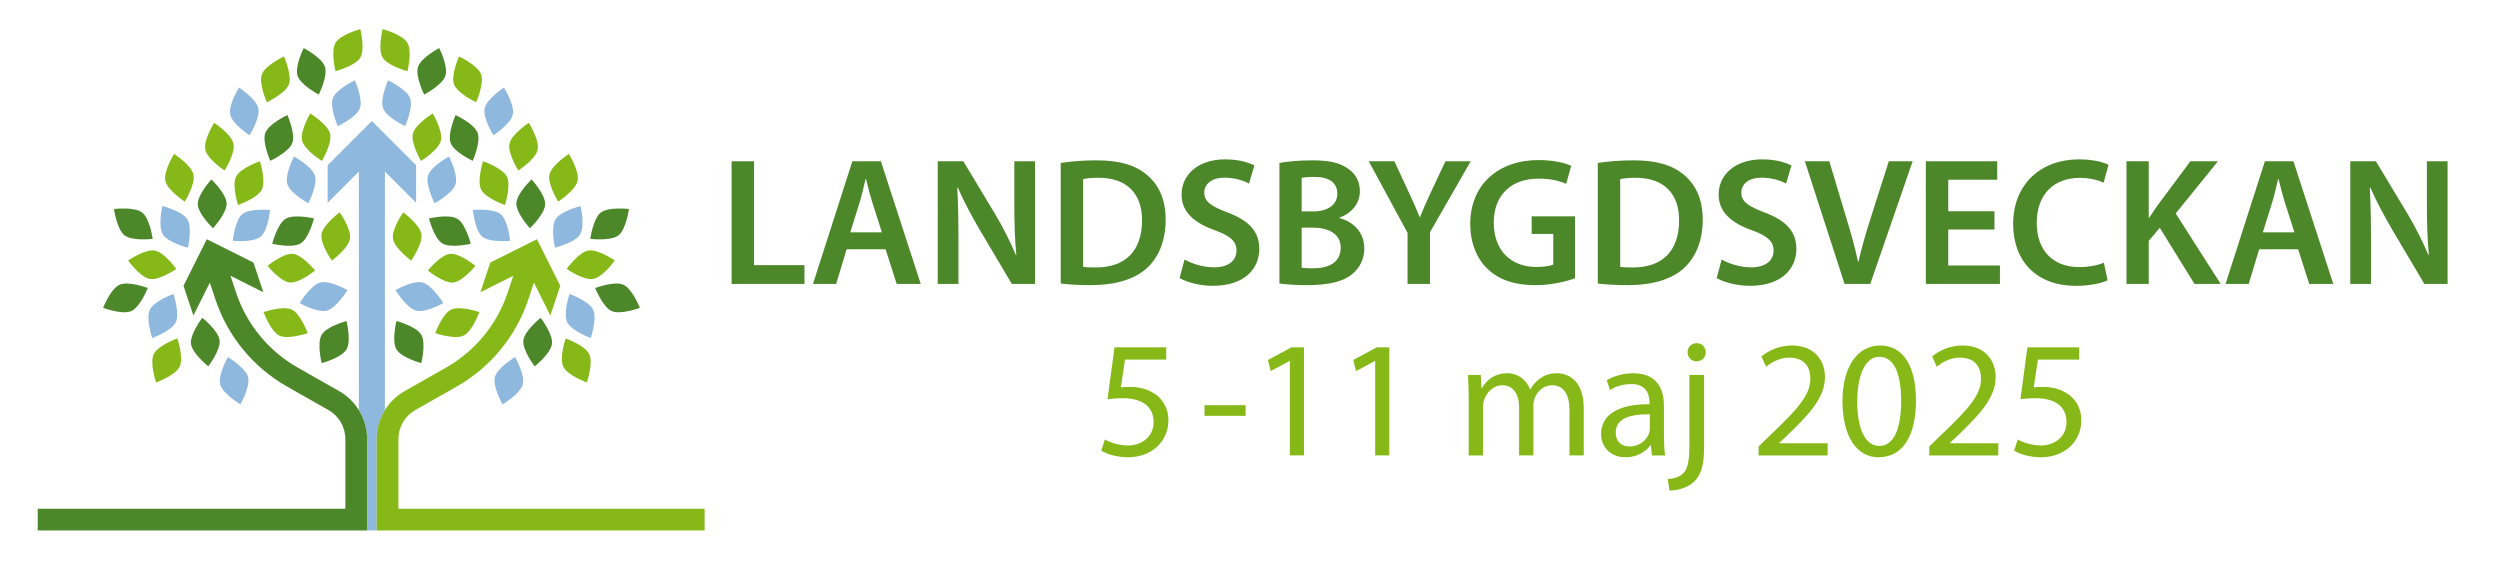 <?xml version="1.0" encoding="utf-8"?>
<!-- Generator: Adobe Illustrator 15.0.0, SVG Export Plug-In . SVG Version: 6.00 Build 0)  -->
<!DOCTYPE svg PUBLIC "-//W3C//DTD SVG 1.1//EN" "http://www.w3.org/Graphics/SVG/1.1/DTD/svg11.dtd">
<svg version="1.1" id="Lager_1" xmlns="http://www.w3.org/2000/svg" xmlns:xlink="http://www.w3.org/1999/xlink" x="0px" y="0px"
	 width="601.14px" height="138px" viewBox="0 393.445 601.14 138" enable-background="new 0 393.445 601.14 138"
	 xml:space="preserve">
<g>
	<polygon fill="#4C8829" points="193.438,457.199 181.312,457.199 181.312,432.226 175.92,432.226 175.92,461.718 193.438,461.718 	
		"/>
	<path fill="#4C8829" d="M204.455,449.309l2.279-7.286c0.522-1.752,0.974-3.795,1.401-5.524h0.097
		c0.446,1.712,0.933,3.717,1.499,5.547l2.325,7.265L204.455,449.309L204.455,449.309z M215.612,461.718h5.784l-9.582-29.492h-6.861
		l-9.465,29.492h5.57l2.517-8.335h9.369L215.612,461.718L215.612,461.718z"/>
	<path fill="#4C8829" d="M239.263,444.885l-7.62-12.659h-6.158v29.492h4.981v-10.551c0-4.843-0.071-8.736-0.287-12.569l0.139-0.029
		c1.448,3.348,3.404,6.937,5.286,10.176l7.695,12.973h5.583v-29.492h-4.978v10.291c0,4.51,0.1,8.308,0.48,12.224l-0.105,0.028
		C242.921,451.567,241.205,448.141,239.263,444.885L239.263,444.885z"/>
	<path fill="#4C8829" d="M263.448,457.753c-1.103,0-2.25-0.013-3.002-0.144v-21.107c0.779-0.162,1.983-0.315,3.674-0.315
		c6.767,0,10.514,3.752,10.484,10.258C274.604,453.908,270.442,457.79,263.448,457.753L263.448,457.753z M280.293,446.258
		c0-5.006-1.751-8.521-4.623-10.853c-2.713-2.258-6.485-3.407-12.018-3.407c-3.188,0-6.192,0.244-8.594,0.633v28.986
		c1.774,0.226,4.15,0.39,7.284,0.39c5.731,0,10.398-1.357,13.36-4.015C278.489,455.452,280.293,451.541,280.293,446.258
		L280.293,446.258z"/>
	<path fill="#4C8829" d="M302.8,453.319c0-4.239-2.463-6.811-7.587-8.766c-3.937-1.505-5.643-2.567-5.643-4.829
		c0-1.735,1.451-3.553,4.871-3.553c2.772,0,4.827,0.842,5.892,1.398l1.287-4.344c-1.533-0.779-3.869-1.459-7.066-1.459
		c-6.398,0-10.437,3.636-10.437,8.467c0,4.229,3.109,6.843,7.983,8.569c3.732,1.354,5.225,2.666,5.225,4.892
		c0,2.412-1.923,4.029-5.361,4.029c-2.746,0-5.391-0.88-7.129-1.88l-1.191,4.46c1.611,0.987,4.851,1.874,7.973,1.874
		C299.227,462.177,302.8,458.062,302.8,453.319L302.8,453.319z"/>
	<path fill="#4C8829" d="M315.84,457.957c-1.239,0-2.146-0.023-2.85-0.155v-9.618h2.679c3.701,0.006,6.717,1.412,6.717,4.84
		C322.386,456.661,319.286,457.957,315.84,457.957L315.84,457.957z M312.991,436.219c0.581-0.127,1.484-0.236,3.082-0.236
		c3.392,0,5.491,1.273,5.491,4.044c0,2.491-2.074,4.253-5.813,4.253h-2.76V436.219L312.991,436.219z M322.081,445.89v-0.115
		c3.219-1.174,4.908-3.648,4.908-6.357c0-2.527-1.22-4.425-3.041-5.547c-2.01-1.36-4.485-1.872-8.44-1.872
		c-3.024,0-6.143,0.28-7.864,0.633v28.987c1.399,0.186,3.631,0.389,6.628,0.389c5.403,0,8.854-0.909,10.956-2.726
		c1.691-1.433,2.825-3.47,2.825-6.086C328.052,449.132,325.197,446.677,322.081,445.89L322.081,445.89z"/>
	<path fill="#4C8829" d="M347.56,432.226l-3.548,7.556c-0.98,2.155-1.826,3.975-2.553,5.858h-0.087
		c-0.806-2.003-1.569-3.674-2.571-5.846l-3.516-7.569h-6.163l9.332,17.217v12.274h5.391v-12.424l9.792-17.067L347.56,432.226
		L347.56,432.226z"/>
	<path fill="#4C8829" d="M369.895,436.4c3.124,0,5.102,0.546,6.708,1.256l1.196-4.339c-1.372-0.65-4.203-1.386-7.83-1.386
		c-9.758,0-16.413,5.967-16.437,15.32c-0.015,4.448,1.506,8.322,4.138,10.831c2.786,2.681,6.58,3.933,11.558,3.933
		c3.926,0,7.591-0.961,9.495-1.643v-14.914h-10.42v4.231h5.192v7.362c-0.688,0.333-2.121,0.588-4.071,0.588
		c-6.107,0-10.238-3.953-10.238-10.666C359.186,440.121,363.622,436.4,369.895,436.4L369.895,436.4z"/>
	<path fill="#4C8829" d="M392.588,457.753c-1.102,0-2.249-0.013-3.003-0.144v-21.107c0.78-0.162,1.986-0.315,3.676-0.315
		c6.766,0,10.514,3.752,10.484,10.258C403.746,453.908,399.584,457.79,392.588,457.753L392.588,457.753z M404.811,435.405
		c-2.712-2.258-6.484-3.407-12.018-3.407c-3.188,0-6.191,0.244-8.592,0.633v28.986c1.776,0.226,4.147,0.39,7.283,0.39
		c5.731,0,10.396-1.357,13.358-4.015c2.787-2.539,4.59-6.45,4.59-11.733C409.433,441.253,407.684,437.737,404.811,435.405
		L404.811,435.405z"/>
	<path fill="#4C8829" d="M424.353,444.554c-3.935-1.505-5.643-2.567-5.643-4.83c0-1.734,1.452-3.553,4.873-3.553
		c2.772,0,4.825,0.844,5.893,1.399l1.288-4.344c-1.536-0.779-3.87-1.459-7.067-1.459c-6.398,0-10.439,3.635-10.439,8.467
		c0,4.228,3.11,6.843,7.985,8.569c3.733,1.354,5.225,2.666,5.225,4.892c0,2.412-1.923,4.029-5.359,4.029
		c-2.746,0-5.393-0.88-7.129-1.88l-1.193,4.46c1.612,0.987,4.851,1.874,7.975,1.874c7.609,0,11.185-4.116,11.185-8.858
		C431.943,449.081,429.478,446.51,424.353,444.554L424.353,444.554z"/>
	<path fill="#4C8829" d="M449.872,445.717c-1.148,3.582-2.214,7.179-2.998,10.66h-0.096c-0.761-3.569-1.747-7.022-2.886-10.738
		l-4.021-13.413h-5.88l9.547,29.492h6.176l10.194-29.492h-5.732L449.872,445.717L449.872,445.717z"/>
	<polygon fill="#4C8829" points="480.246,436.659 480.246,432.226 463.079,432.226 463.079,461.718 480.897,461.718 
		480.897,457.286 468.469,457.286 468.469,448.635 479.582,448.635 479.582,444.242 468.469,444.242 468.469,436.659 	"/>
	<path fill="#4C8829" d="M500.084,436.211c2.413,0,4.376,0.53,5.751,1.155l1.171-4.294c-1.09-0.586-3.595-1.305-7.143-1.305
		c-9.017,0-15.789,5.857-15.789,15.556c0,8.981,5.7,14.855,15.055,14.855c3.569,0,6.38-0.695,7.654-1.331l-0.893-4.243
		c-1.422,0.635-3.699,1.068-5.879,1.068c-6.477,0-10.267-4.118-10.267-10.616C489.746,439.966,494.073,436.211,500.084,436.211
		L500.084,436.211z"/>
	<path fill="#4C8829" d="M523.152,444.772l10.166-12.546h-6.63l-7.727,10.388c-0.702,1-1.458,2.051-2.161,3.179h-0.122v-13.567
		h-5.348v29.492h5.348v-10.351l2.65-3.152l8.351,13.503h6.303L523.152,444.772L523.152,444.772z"/>
	<path fill="#4C8829" d="M544.11,449.309l2.28-7.286c0.52-1.752,0.974-3.795,1.399-5.524h0.098c0.446,1.712,0.932,3.717,1.499,5.547
		l2.324,7.265L544.11,449.309L544.11,449.309z M544.609,432.226l-9.463,29.492h5.569l2.515-8.335h9.369l2.669,8.335h5.784
		l-9.583-29.492H544.609L544.609,432.226z"/>
	<path fill="#4C8829" d="M583.56,442.517c0,4.51,0.099,8.308,0.48,12.224l-0.106,0.028c-1.358-3.202-3.074-6.627-5.016-9.884
		l-7.619-12.659h-6.158v29.492h4.98v-10.551c0-4.843-0.07-8.736-0.286-12.569l0.14-0.029c1.449,3.348,3.404,6.937,5.287,10.176
		l7.693,12.973h5.583v-29.492h-4.979V442.517L583.56,442.517z"/>
</g>
<g>
	<path fill="#8FB8DE" d="M92.556,492.056v-57.353l7.498,7.502v-9.028l-10.634-10.635l-10.634,10.635v9.028l7.497-7.502v57.354
		c1.272,2.055,1.986,4.452,1.986,6.948v21.995h2.302v-21.995C90.571,496.51,91.285,494.113,92.556,492.056L92.556,492.056z"/>
	<path fill="#4C8829" d="M86.283,492.058c-1.147-1.857-2.748-3.438-4.707-4.55l-9.979-5.669
		c-7.016-3.985-12.285-10.397-14.837-18.052l-1.346-4.035l7.905,3.955l-2.38-7.138l-11.21-5.604l-5.604,11.21l2.379,7.138
		l3.95-7.905l1.345,4.034c2.962,8.881,9.075,16.318,17.215,20.943l9.98,5.668c2.496,1.419,4.047,4.083,4.047,6.954v16.767H9.071
		v5.228h77.212h1.986v-21.994C88.269,496.511,87.555,494.115,86.283,492.058L86.283,492.058z"/>
	<path fill="#86B918" d="M95.798,515.774v-16.768c0-2.87,1.55-5.534,4.045-6.953l9.982-5.668
		c8.139-4.626,14.253-12.063,17.214-20.944l1.345-4.035l3.95,7.907l2.38-7.138l-5.604-11.211l-11.21,5.605l-2.38,7.138l7.905-3.955
		l-1.346,4.035c-2.552,7.654-7.82,14.065-14.835,18.051l-9.982,5.67c-1.958,1.112-3.559,2.692-4.706,4.547
		c-1.272,2.058-1.986,4.455-1.986,6.951v21.995h1.986h76.874v-5.228H95.798L95.798,515.774z"/>
	<path fill="#8FB8DE" d="M45.199,452.997c0,0,1.104-4.813-0.133-6.821c-1.238-2.006-6.035-3.18-6.035-3.18s-1.104,4.813,0.134,6.82
		C40.403,451.822,45.199,452.997,45.199,452.997L45.199,452.997z"/>
	<path fill="#4C8829" d="M29.943,450.036c1.865,1.442,6.768,0.854,6.768,0.854s-0.662-4.896-2.527-6.338
		c-1.866-1.44-6.768-0.851-6.768-0.851S28.079,448.594,29.943,450.036L29.943,450.036z"/>
	<path fill="#86B918" d="M36.004,460.515c2.323,0.407,6.384-2.401,6.384-2.401s-2.866-4.021-5.188-4.427
		c-2.323-0.406-6.384,2.401-6.384,2.401S33.681,460.109,36.004,460.515L36.004,460.515z"/>
	<path fill="#4C8829" d="M51.222,448.326c0,0,3.347-3.631,3.269-5.987c-0.079-2.355-3.661-5.756-3.661-5.756
		s-3.347,3.63-3.269,5.987C47.64,444.926,51.222,448.326,51.222,448.326L51.222,448.326z"/>
	<path fill="#86B918" d="M44.424,441.921c0,0,2.618-4.188,2.104-6.489c-0.513-2.301-4.663-4.979-4.663-4.979
		s-2.617,4.188-2.103,6.489C40.275,439.243,44.424,441.921,44.424,441.921L44.424,441.921z"/>
	<path fill="#8FB8DE" d="M58.252,444.949c-1.797,1.488-2.265,6.403-2.265,6.403s4.895,0.479,6.691-1.01
		c1.797-1.487,2.265-6.404,2.265-6.404S60.05,443.462,58.252,444.949L58.252,444.949z"/>
	<path fill="#86B918" d="M81.684,444.507c0,0-3.987,2.913-4.368,5.238c-0.381,2.327,2.473,6.357,2.473,6.357
		s3.988-2.911,4.369-5.239C84.538,448.537,81.684,444.507,81.684,444.507L81.684,444.507z"/>
	<path fill="#86B918" d="M74.601,420.73c0,0-2.525,4.244-1.961,6.533c0.564,2.29,4.771,4.875,4.771,4.875s2.524-4.242,1.961-6.533
		C78.808,423.316,74.601,420.73,74.601,420.73L74.601,420.73z"/>
	<path fill="#8FB8DE" d="M69.101,437.723c0.694,2.253,5.041,4.596,5.041,4.596s2.279-4.381,1.585-6.635
		c-0.693-2.253-5.041-4.595-5.041-4.595S68.408,435.47,69.101,437.723L69.101,437.723z"/>
	<path fill="#4C8829" d="M63.795,425.398c-0.825,2.209,1.191,6.717,1.191,6.717s4.478-2.081,5.303-4.289
		c0.826-2.208-1.189-6.717-1.189-6.717S64.621,423.19,63.795,425.398L63.795,425.398z"/>
	<path fill="#86B918" d="M69.467,413.736c0.825-2.208-1.19-6.715-1.19-6.715s-4.478,2.082-5.304,4.29
		c-0.825,2.208,1.19,6.716,1.19,6.716S68.641,415.945,69.467,413.736L69.467,413.736z"/>
	<path fill="#8FB8DE" d="M86.529,419.484c0.826-2.209-1.19-6.717-1.19-6.717s-4.479,2.082-5.304,4.29
		c-0.825,2.209,1.19,6.715,1.19,6.715S85.705,421.693,86.529,419.484L86.529,419.484z"/>
	<path fill="#4C8829" d="M76.654,416.182c0,0,2.213-4.415,1.485-6.658c-0.728-2.243-5.11-4.519-5.11-4.519s-2.212,4.415-1.484,6.658
		C72.272,413.906,76.654,416.182,76.654,416.182L76.654,416.182z"/>
	<path fill="#86B918" d="M86.646,407.272c1.2-2.03,0.004-6.821,0.004-6.821s-4.773,1.265-5.972,3.294
		c-1.2,2.03-0.004,6.821-0.004,6.821S85.447,409.302,86.646,407.272L86.646,407.272z"/>
	<path fill="#4C8829" d="M83.32,477.46c1.199-2.029,0.004-6.82,0.004-6.82s-4.773,1.265-5.973,3.295
		c-1.2,2.029-0.004,6.82-0.004,6.82S82.121,479.489,83.32,477.46L83.32,477.46z"/>
	<path fill="#86B918" d="M54.017,434.447c0,0,2.627-4.18,2.119-6.483c-0.508-2.303-4.65-4.99-4.65-4.99s-2.627,4.182-2.119,6.483
		C49.875,431.76,54.017,434.447,54.017,434.447L54.017,434.447z"/>
	<path fill="#8FB8DE" d="M59.998,425.976c0,0,2.628-4.182,2.119-6.484c-0.508-2.302-4.65-4.99-4.65-4.99s-2.627,4.181-2.12,6.483
		C55.855,423.289,59.998,425.976,59.998,425.976L59.998,425.976z"/>
	<path fill="#8FB8DE" d="M78.603,468.133c2.308-0.625,4.951-4.93,4.951-4.93s-4.243-2.438-6.551-1.812
		c-2.308,0.625-4.951,4.93-4.951,4.93S76.294,468.759,78.603,468.133L78.603,468.133z"/>
	<path fill="#86B918" d="M69.678,461.376c2.293,0.225,6.086-2.887,6.086-2.887s-3.048-3.78-5.342-4.005
		c-2.293-0.224-6.086,2.889-6.086,2.889S67.385,461.153,69.678,461.376L69.678,461.376z"/>
	<path fill="#4C8829" d="M75.5,445.969c0,0-4.805-1.139-6.821,0.084c-2.016,1.222-3.225,6.011-3.225,6.011s4.805,1.139,6.821-0.084
		C74.291,450.757,75.5,445.969,75.5,445.969L75.5,445.969z"/>
	<path fill="#4C8829" d="M50.079,481.528c0,0,3.011-3.915,2.724-6.253c-0.288-2.341-4.158-5.409-4.158-5.409
		s-3.011,3.915-2.723,6.254C46.209,478.46,50.079,481.528,50.079,481.528L50.079,481.528z"/>
	<path fill="#86B918" d="M43.207,481.614c1.024-2.125-0.571-6.797-0.571-6.797s-4.649,1.662-5.673,3.787
		c-1.024,2.125,0.572,6.797,0.572,6.797S42.184,483.738,43.207,481.614L43.207,481.614z"/>
	<path fill="#8FB8DE" d="M57.804,490.673c0,0,2.45-4.287,1.846-6.566c-0.604-2.278-4.856-4.789-4.856-4.789
		s-2.449,4.286-1.845,6.565S57.804,490.673,57.804,490.673L57.804,490.673z"/>
	<path fill="#86B918" d="M67.188,474.147c2.128,1.016,6.795-0.6,6.795-0.6s-1.683-4.643-3.812-5.657
		c-2.127-1.015-6.794,0.601-6.794,0.601S65.061,473.133,67.188,474.147L67.188,474.147z"/>
	<path fill="#86B918" d="M56.765,435.92c-1.058,2.107,0.465,6.805,0.465,6.805s4.675-1.591,5.732-3.698
		c1.057-2.106-0.466-6.806-0.466-6.806S57.821,433.812,56.765,435.92L56.765,435.92z"/>
	<path fill="#8FB8DE" d="M42.272,470.927c1.023-2.124-0.574-6.796-0.574-6.796s-4.649,1.664-5.672,3.789s0.575,6.796,0.575,6.796
		S41.25,473.052,42.272,470.927L42.272,470.927z"/>
	<path fill="#4C8829" d="M31.569,468.247c2.155-0.954,3.966-5.549,3.966-5.549s-4.62-1.744-6.775-0.788
		c-2.156,0.955-3.966,5.549-3.966,5.549S29.414,469.203,31.569,468.247L31.569,468.247z"/>
	<path fill="#8FB8DE" d="M133.583,446.176c-1.238,2.008-0.133,6.821-0.133,6.821s4.796-1.175,6.034-3.181
		c1.238-2.008,0.134-6.82,0.134-6.82S134.821,444.17,133.583,446.176L133.583,446.176z"/>
	<path fill="#4C8829" d="M148.707,450.036c1.865-1.442,2.526-6.335,2.526-6.335s-4.902-0.59-6.767,0.851
		c-1.865,1.442-2.528,6.338-2.528,6.338S146.84,451.478,148.707,450.036L148.707,450.036z"/>
	<path fill="#86B918" d="M136.261,458.114c0,0,4.063,2.809,6.384,2.401c2.322-0.406,5.19-4.427,5.19-4.427s-4.063-2.808-6.385-2.401
		S136.261,458.114,136.261,458.114L136.261,458.114z"/>
	<path fill="#4C8829" d="M124.159,442.339c-0.079,2.356,3.269,5.987,3.269,5.987s3.582-3.4,3.661-5.756
		c0.078-2.357-3.27-5.987-3.27-5.987S124.237,439.983,124.159,442.339L124.159,442.339z"/>
	<path fill="#86B918" d="M138.887,436.942c0.514-2.301-2.104-6.489-2.104-6.489s-4.149,2.678-4.662,4.979
		c-0.514,2.302,2.104,6.489,2.104,6.489S138.373,439.243,138.887,436.942L138.887,436.942z"/>
	<path fill="#8FB8DE" d="M115.97,450.343c1.797,1.488,6.691,1.01,6.691,1.01s-0.468-4.915-2.265-6.403
		c-1.797-1.487-6.691-1.011-6.691-1.011S114.173,448.855,115.97,450.343L115.97,450.343z"/>
	<path fill="#86B918" d="M98.859,456.102c0,0,2.854-4.03,2.473-6.357c-0.379-2.325-4.367-5.238-4.367-5.238s-2.854,4.03-2.474,6.356
		C94.871,453.191,98.859,456.102,98.859,456.102L98.859,456.102z"/>
	<path fill="#86B918" d="M106.009,427.263c0.563-2.289-1.961-6.533-1.961-6.533s-4.206,2.586-4.77,4.875
		c-0.563,2.291,1.961,6.533,1.961,6.533S105.445,429.553,106.009,427.263L106.009,427.263z"/>
	<path fill="#8FB8DE" d="M102.922,435.684c-0.694,2.254,1.586,6.635,1.586,6.635s4.348-2.343,5.041-4.596
		c0.694-2.253-1.585-6.634-1.585-6.634S103.615,433.431,102.922,435.684L102.922,435.684z"/>
	<path fill="#4C8829" d="M113.664,432.115c0,0,2.015-4.508,1.189-6.717c-0.826-2.208-5.304-4.289-5.304-4.289
		s-2.016,4.508-1.19,6.716C109.185,430.034,113.664,432.115,113.664,432.115L113.664,432.115z"/>
	<path fill="#86B918" d="M114.486,418.027c0,0,2.015-4.508,1.19-6.716c-0.826-2.208-5.304-4.29-5.304-4.29s-2.016,4.508-1.19,6.715
		C110.008,415.945,114.486,418.027,114.486,418.027L114.486,418.027z"/>
	<path fill="#8FB8DE" d="M93.31,412.767c0,0-2.016,4.508-1.191,6.717c0.826,2.209,5.304,4.288,5.304,4.288s2.016-4.506,1.191-6.715
		C97.788,414.848,93.31,412.767,93.31,412.767L93.31,412.767z"/>
	<path fill="#4C8829" d="M107.104,411.663c0.728-2.243-1.485-6.658-1.485-6.658s-4.381,2.276-5.108,4.519
		c-0.728,2.243,1.484,6.658,1.484,6.658S106.376,413.906,107.104,411.663L107.104,411.663z"/>
	<path fill="#86B918" d="M97.975,410.566c0,0,1.195-4.792-0.004-6.821c-1.199-2.03-5.973-3.295-5.973-3.295
		s-1.195,4.791,0.004,6.821C93.202,409.302,97.975,410.566,97.975,410.566L97.975,410.566z"/>
	<path fill="#4C8829" d="M95.325,470.639c0,0-1.195,4.791,0.005,6.82s5.972,3.295,5.972,3.295s1.195-4.791-0.003-6.82
		C100.098,471.904,95.325,470.639,95.325,470.639L95.325,470.639z"/>
	<path fill="#86B918" d="M124.632,434.447c0,0,4.142-2.688,4.65-4.99c0.507-2.302-2.12-6.482-2.12-6.482s-4.143,2.687-4.65,4.989
		C122.004,430.267,124.632,434.447,124.632,434.447L124.632,434.447z"/>
	<path fill="#8FB8DE" d="M123.301,420.986c0.508-2.302-2.119-6.483-2.119-6.483s-4.143,2.688-4.651,4.99
		c-0.507,2.304,2.12,6.484,2.12,6.484S122.794,423.289,123.301,420.986L123.301,420.986z"/>
	<path fill="#8FB8DE" d="M101.646,461.391c-2.308-0.626-6.551,1.812-6.551,1.812s2.643,4.305,4.951,4.93
		c2.308,0.626,6.551-1.812,6.551-1.812S103.955,462.016,101.646,461.391L101.646,461.391z"/>
	<path fill="#86B918" d="M108.971,461.376c2.293-0.223,5.342-4.003,5.342-4.003s-3.793-3.112-6.086-2.889
		c-2.293,0.225-5.342,4.005-5.342,4.005S106.678,461.6,108.971,461.376L108.971,461.376z"/>
	<path fill="#4C8829" d="M106.374,451.979c2.016,1.223,6.821,0.084,6.821,0.084s-1.209-4.789-3.225-6.011
		c-2.016-1.223-6.821-0.084-6.821-0.084S104.358,450.757,106.374,451.979L106.374,451.979z"/>
	<path fill="#4C8829" d="M125.846,475.275c-0.288,2.338,2.724,6.253,2.724,6.253s3.87-3.068,4.157-5.409
		c0.288-2.341-2.723-6.253-2.723-6.253S126.133,472.934,125.846,475.275L125.846,475.275z"/>
	<path fill="#86B918" d="M136.014,474.817c0,0-1.596,4.672-0.572,6.797c1.024,2.125,5.673,3.787,5.673,3.787
		s1.596-4.672,0.572-6.797C140.664,476.479,136.014,474.817,136.014,474.817L136.014,474.817z"/>
	<path fill="#8FB8DE" d="M119,484.106c-0.604,2.279,1.845,6.566,1.845,6.566s4.251-2.511,4.855-4.79
		c0.605-2.279-1.844-6.565-1.844-6.565S119.604,481.827,119,484.106L119,484.106z"/>
	<path fill="#86B918" d="M111.46,474.147c2.129-1.015,3.811-5.656,3.811-5.656s-4.667-1.615-6.794-0.601
		c-2.128,1.015-3.811,5.657-3.811,5.657S109.332,475.163,111.46,474.147L111.46,474.147z"/>
	<path fill="#86B918" d="M115.688,439.026c1.056,2.107,5.731,3.698,5.731,3.698s1.523-4.697,0.466-6.805s-5.732-3.699-5.732-3.699
		S114.63,436.92,115.688,439.026L115.688,439.026z"/>
	<path fill="#8FB8DE" d="M142.622,467.921c-1.022-2.125-5.671-3.789-5.671-3.789s-1.598,4.672-0.575,6.796s5.672,3.789,5.672,3.789
		S143.645,470.046,142.622,467.921L142.622,467.921z"/>
	<path fill="#4C8829" d="M149.89,461.91c-2.155-0.956-6.775,0.788-6.775,0.788s1.811,4.595,3.966,5.549
		c2.155,0.956,6.775-0.788,6.775-0.788S152.044,462.865,149.89,461.91L149.89,461.91z"/>
</g>
<g>
	<path fill="#86B918" d="M280.429,479.921h-9.918l-1,6.679c0.6-0.08,1.16-0.12,2.12-0.12c2.04,0,4,0.4,5.599,1.4
		c2.04,1.119,3.719,3.399,3.719,6.639c0,5.079-4.039,8.878-9.678,8.878c-2.839,0-5.199-0.8-6.479-1.6l0.88-2.68
		c1.08,0.641,3.199,1.44,5.599,1.44c3.279,0,6.159-2.16,6.119-5.64c0-3.359-2.28-5.719-7.439-5.719c-1.52,0-2.68,0.12-3.64,0.24
		l1.68-12.479h12.438V479.921z"/>
	<path fill="#86B918" d="M299.509,490.879v2.56h-9.878v-2.56H299.509z"/>
	<path fill="#86B918" d="M310.15,480.241h-0.08l-4.52,2.439l-0.68-2.68l5.68-3.04h2.999v25.996h-3.399V480.241z"/>
	<path fill="#86B918" d="M330.669,480.241h-0.08l-4.52,2.439l-0.68-2.68l5.68-3.04h2.998v25.996h-3.398V480.241z"/>
	<path fill="#86B918" d="M353.15,488.84c0-2.04-0.08-3.64-0.16-5.239h3.078l0.16,3.159h0.121c1.08-1.84,2.879-3.56,6.119-3.56
		c2.6,0,4.598,1.6,5.438,3.88h0.08c0.6-1.12,1.4-1.92,2.201-2.52c1.158-0.88,2.398-1.36,4.238-1.36c2.6,0,6.398,1.68,6.398,8.398
		v11.358h-3.439v-10.918c0-3.76-1.398-5.959-4.199-5.959c-2.039,0-3.559,1.479-4.199,3.159c-0.16,0.52-0.279,1.12-0.279,1.76v11.958
		h-3.439v-11.598c0-3.08-1.359-5.279-4.039-5.279c-2.16,0-3.799,1.76-4.359,3.52c-0.201,0.479-0.279,1.119-0.279,1.72v11.638h-3.439
		V488.84z"/>
	<path fill="#86B918" d="M400.107,498.317c0,1.68,0.08,3.32,0.279,4.64h-3.158l-0.281-2.439h-0.119
		c-1.08,1.52-3.16,2.879-5.92,2.879c-3.918,0-5.918-2.759-5.918-5.559c0-4.68,4.158-7.239,11.639-7.199v-0.399
		c0-1.56-0.441-4.479-4.4-4.439c-1.84,0-3.719,0.521-5.078,1.439l-0.801-2.359c1.6-1,3.959-1.68,6.398-1.68
		c5.92,0,7.359,4.039,7.359,7.879V498.317z M396.708,493.079c-3.84-0.08-8.199,0.6-8.199,4.358c0,2.32,1.52,3.36,3.279,3.36
		c2.559,0,4.199-1.601,4.76-3.24c0.119-0.399,0.16-0.8,0.16-1.119V493.079z"/>
	<path fill="#86B918" d="M401.029,508.635c1.641-0.12,3-0.56,3.84-1.52c0.961-1.08,1.359-2.6,1.359-7.238V483.6h3.52v17.637
		c0,3.76-0.6,6.199-2.318,7.959c-1.561,1.56-4.121,2.199-6,2.199L401.029,508.635z M410.148,478.161c0,1.16-0.801,2.16-2.24,2.16
		c-1.279,0-2.119-1-2.119-2.16c0-1.2,0.881-2.199,2.199-2.199C409.308,475.962,410.148,476.961,410.148,478.161z"/>
	<path fill="#86B918" d="M422.869,502.957v-2.159l2.76-2.68c6.639-6.319,9.678-9.679,9.678-13.598c0-2.64-1.24-5.079-5.119-5.079
		c-2.359,0-4.32,1.199-5.52,2.199l-1.119-2.479c1.76-1.479,4.359-2.64,7.318-2.64c5.6,0,7.959,3.839,7.959,7.559
		c0,4.799-3.48,8.679-8.959,13.958l-2.039,1.92v0.079h11.637v2.92H422.869z"/>
	<path fill="#86B918" d="M460.705,489.679c0,8.838-3.32,13.717-9.039,13.717c-5.078,0-8.559-4.759-8.639-13.357
		c0-8.759,3.801-13.518,9.08-13.518C457.544,476.521,460.705,481.4,460.705,489.679z M446.587,490.079
		c0,6.759,2.08,10.599,5.279,10.599c3.559,0,5.279-4.199,5.279-10.839c0-6.398-1.6-10.598-5.279-10.598
		C448.828,479.241,446.587,483,446.587,490.079z"/>
	<path fill="#86B918" d="M463.908,502.957v-2.159l2.76-2.68c6.639-6.319,9.678-9.679,9.678-13.598c0-2.64-1.24-5.079-5.119-5.079
		c-2.359,0-4.32,1.199-5.52,2.199l-1.119-2.479c1.76-1.479,4.359-2.64,7.318-2.64c5.6,0,7.959,3.839,7.959,7.559
		c0,4.799-3.48,8.679-8.959,13.958l-2.039,1.92v0.079h11.637v2.92H463.908z"/>
	<path fill="#86B918" d="M499.945,479.921h-9.92l-0.998,6.679c0.6-0.08,1.158-0.12,2.119-0.12c2.039,0,3.998,0.4,5.598,1.4
		c2.041,1.119,3.721,3.399,3.721,6.639c0,5.079-4.039,8.878-9.68,8.878c-2.838,0-5.197-0.8-6.479-1.6l0.881-2.68
		c1.08,0.641,3.199,1.44,5.598,1.44c3.281,0,6.16-2.16,6.119-5.64c0-3.359-2.279-5.719-7.438-5.719c-1.52,0-2.68,0.12-3.641,0.24
		l1.68-12.479h12.439V479.921z"/>
</g>
</svg>
